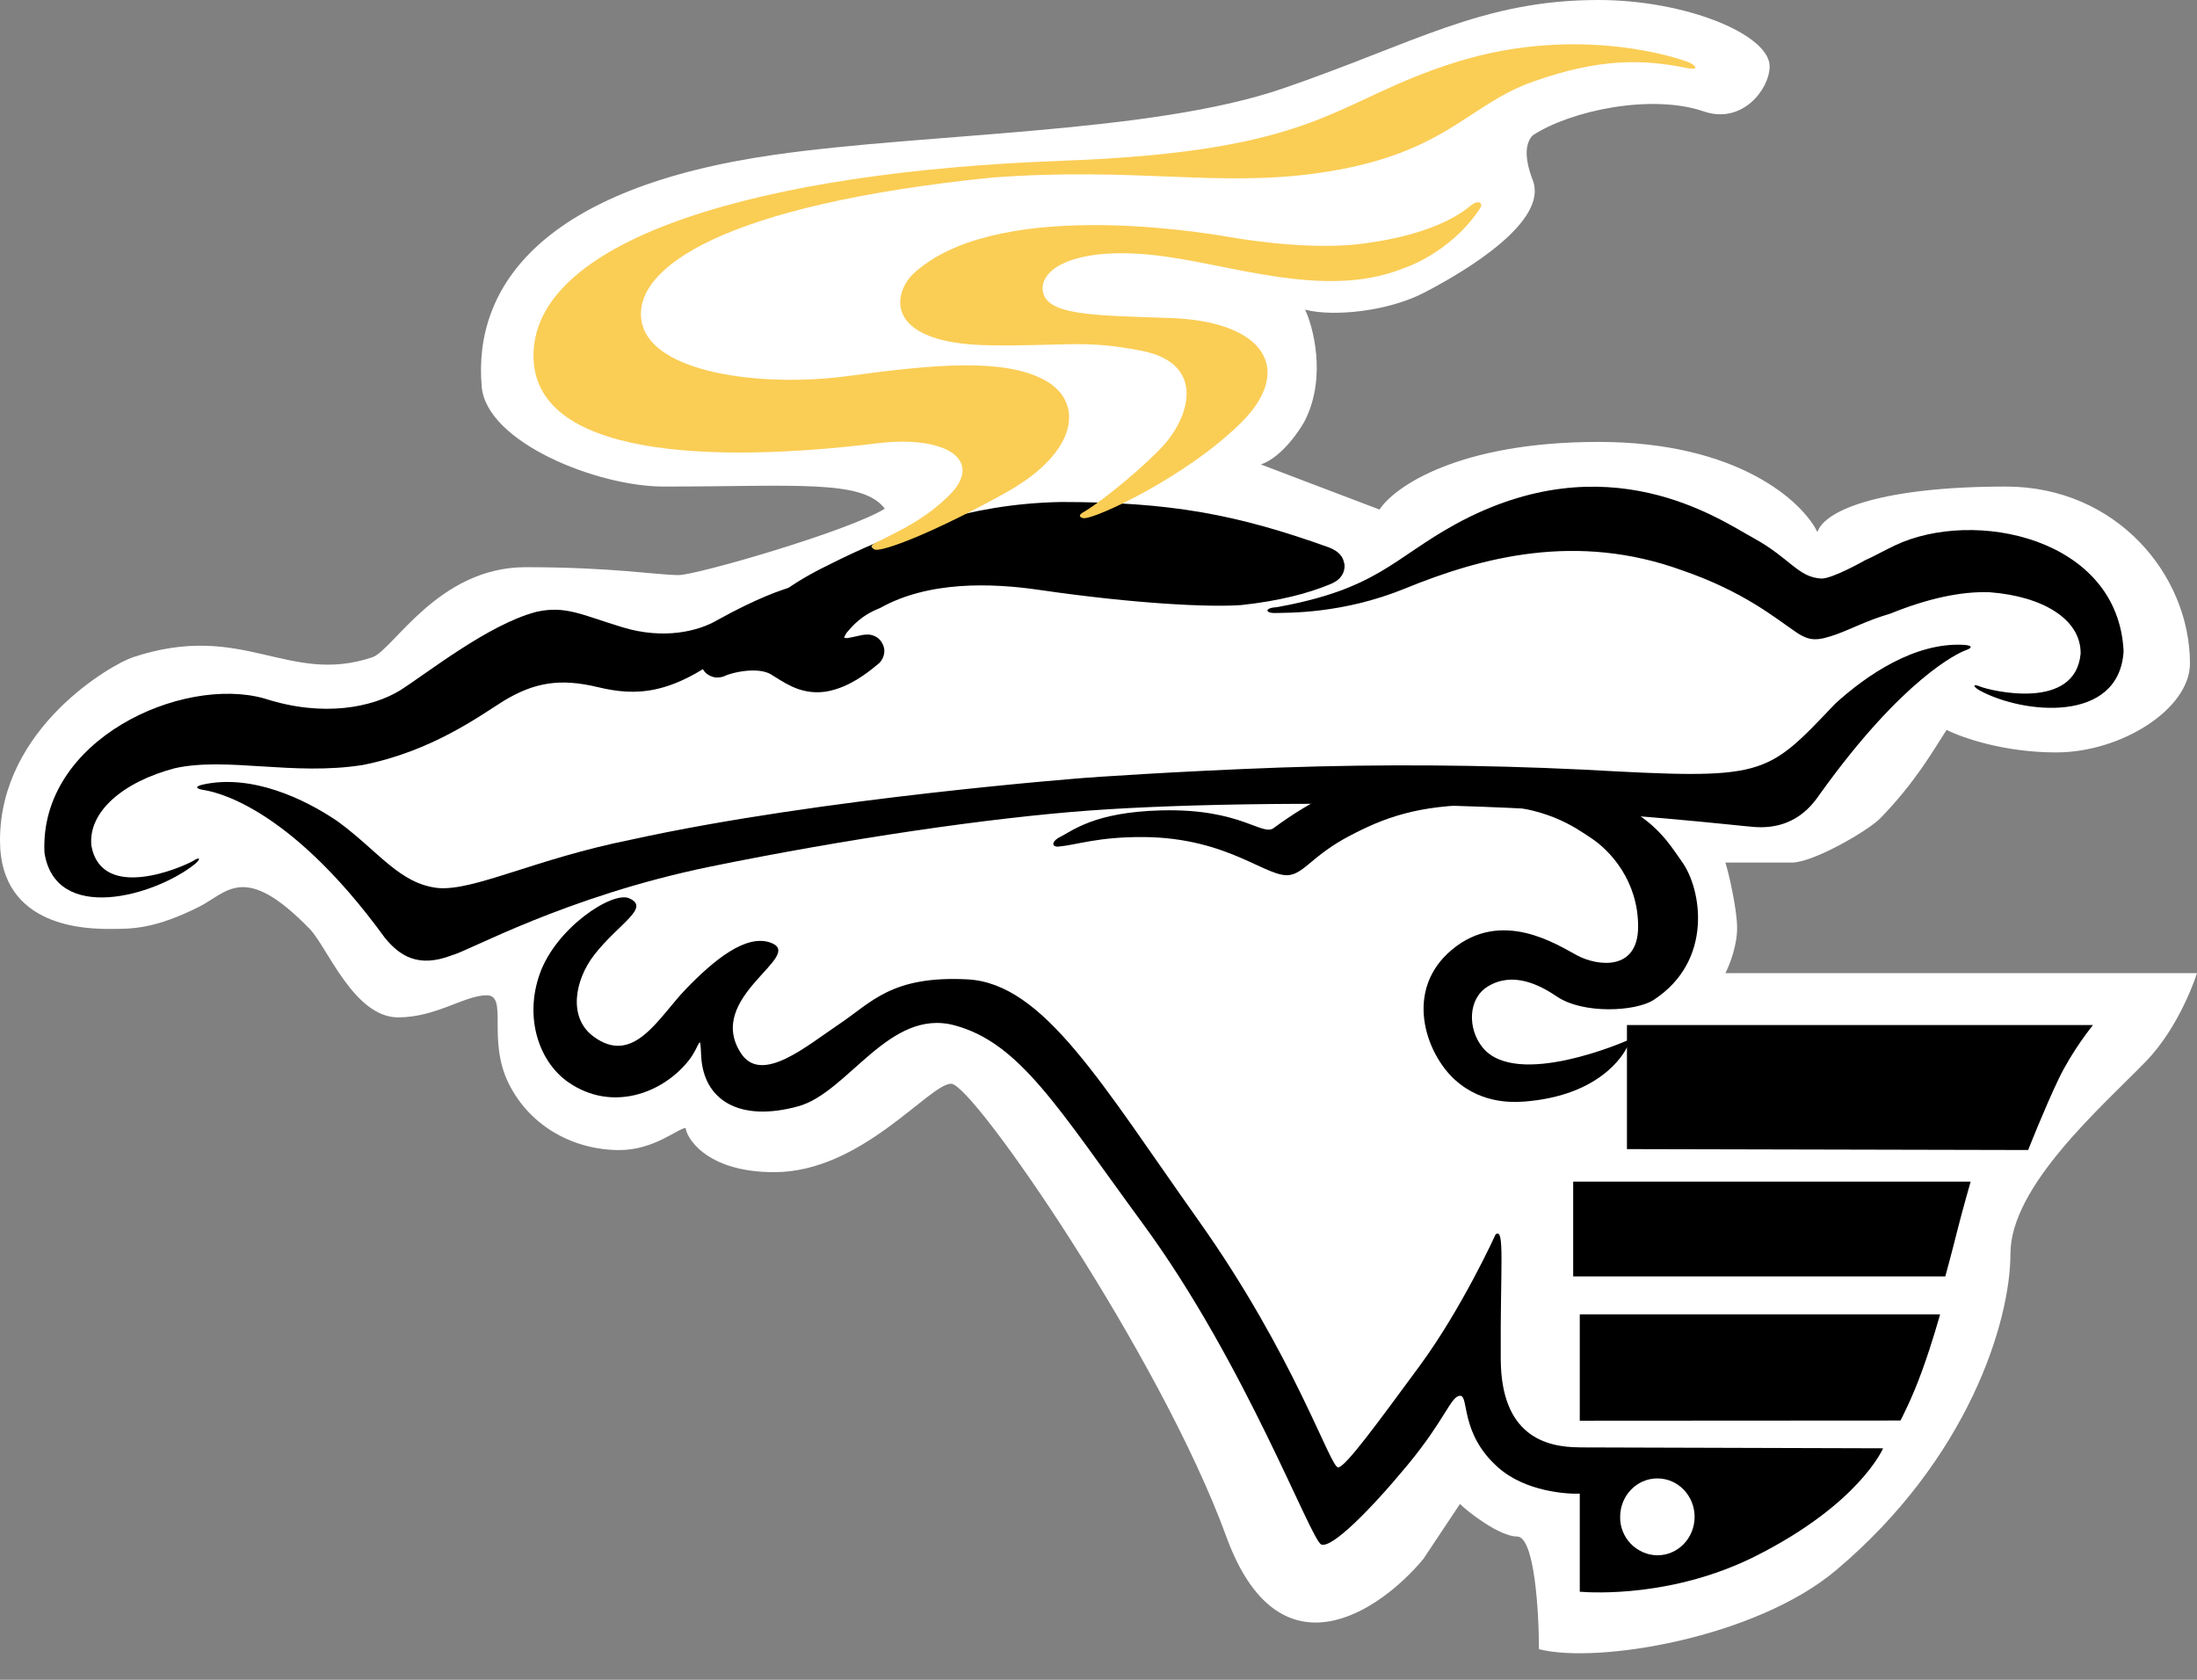 <svg xmlns="http://www.w3.org/2000/svg" width="34" height="26" viewBox="0 0 34 26" fill="none"><rect x="0" y="0" width="34" height="26" fill="#808080" stroke="none"/><path d="M28.413 24.305C27.17 25.352 24.72 25.759 23.816 25.526C23.816 24.944 23.748 23.782 23.477 23.782C23.206 23.782 22.707 23.395 22.594 23.278L22.027 24.13C21.349 24.945 19.79 26.014 18.977 23.781C17.96 20.991 15.059 16.774 14.72 16.774C14.381 16.774 13.337 18.143 11.982 18.143C10.897 18.143 10.612 17.575 10.612 17.459C10.499 17.459 10.127 17.801 9.585 17.801C8.907 17.801 8.216 17.459 7.874 16.774C7.533 16.092 7.87 15.405 7.531 15.405C7.192 15.405 6.749 15.747 6.162 15.747C5.477 15.747 5.064 14.656 4.793 14.378C3.776 13.331 3.516 13.818 3.081 14.035C2.396 14.378 2.051 14.378 1.712 14.378C1.373 14.378 0 14.378 0 13.008C0 11.264 1.732 10.281 2.054 10.174C3.766 9.604 4.45 10.612 5.761 10.174C6.082 10.067 6.777 8.779 8.133 8.779C9.489 8.779 10.166 8.901 10.505 8.901C10.776 8.901 13.128 8.223 13.693 7.874C13.351 7.416 12.324 7.531 10.27 7.531C9.243 7.531 7.531 6.847 7.455 5.987C7.317 4.424 8.406 2.907 11.982 2.396C14.378 2.054 17.822 2.068 19.855 1.369C21.888 0.671 22.936 0 24.737 0C26.094 0 27.386 0.536 27.386 1.027C27.386 1.376 26.966 1.929 26.369 1.725C25.556 1.446 24.305 1.712 23.721 2.094C23.608 2.21 23.582 2.428 23.721 2.791C23.963 3.423 22.705 4.187 22.027 4.536C21.485 4.814 20.649 4.909 20.197 4.793C20.31 5.025 20.54 5.82 20.197 6.504C20.14 6.619 19.852 7.072 19.513 7.189L21.349 7.887C21.575 7.538 22.569 6.84 24.738 6.84C26.906 6.84 27.9 7.771 28.126 8.236C28.239 7.887 29.145 7.531 31.043 7.531C32.755 7.531 33.891 8.901 33.891 10.27C33.891 10.968 32.836 11.646 31.819 11.646C31.006 11.646 30.351 11.413 30.125 11.297C29.899 11.646 29.64 12.108 29.098 12.666C28.918 12.851 28.067 13.351 27.729 13.351H26.702C26.762 13.547 26.883 14.085 26.883 14.364C26.883 14.644 26.762 14.946 26.702 15.062H34C34 15.062 33.748 15.874 33.206 16.432C32.528 17.13 31.113 18.358 31.113 19.404C31.113 20.451 30.463 22.58 28.413 24.305Z" fill="white"></path><path fill-rule="evenodd" clip-rule="evenodd" d="M24.448 22.402C23.912 22.402 23.232 22.216 23.225 21.04C23.216 19.602 23.292 18.989 23.145 19.107C23.145 19.107 22.63 20.244 21.968 21.144C21.306 22.043 20.833 22.692 20.711 22.713C20.59 22.733 20.043 20.997 18.543 18.884C17.043 16.77 16.151 15.222 14.975 15.159C13.8 15.097 13.488 15.515 12.989 15.85C12.489 16.184 11.787 16.791 11.468 16.304C10.898 15.435 12.462 14.798 11.935 14.594C11.548 14.444 11.043 14.866 10.617 15.306C10.192 15.745 9.806 16.511 9.178 16.038C8.788 15.744 8.898 15.167 9.192 14.785C9.572 14.294 10.075 14.051 9.735 13.903C9.477 13.791 8.602 14.361 8.351 15.079C8.112 15.761 8.345 16.438 8.794 16.75C9.463 17.215 10.249 16.93 10.658 16.415C10.84 16.184 10.833 15.957 10.851 16.342C10.884 17.027 11.44 17.375 12.354 17.123C13.127 16.91 13.759 15.599 14.772 15.87C15.785 16.142 16.374 17.151 17.691 18.947C19.273 21.102 20.286 23.843 20.448 23.906C20.61 23.968 21.198 23.383 21.786 22.672C22.374 21.96 22.454 21.604 22.597 21.604C22.738 21.604 22.589 22.186 23.184 22.713C23.61 23.091 24.256 23.127 24.448 23.119V24.637C24.648 24.653 25.909 24.726 27.192 24.074C28.784 23.266 29.142 22.417 29.142 22.417L24.448 22.403V22.402ZM25.649 22.883C25.968 22.883 26.225 23.15 26.225 23.478C26.225 23.807 25.968 24.073 25.649 24.073C25.572 24.072 25.496 24.056 25.426 24.025C25.355 23.994 25.291 23.95 25.238 23.895C25.184 23.84 25.142 23.774 25.114 23.703C25.085 23.631 25.071 23.555 25.073 23.478C25.073 23.149 25.33 22.883 25.649 22.883ZM24.448 21.99L29.411 21.987C29.411 21.987 29.582 21.669 29.745 21.218C29.905 20.778 30.024 20.344 30.024 20.344H24.448V21.99Z" fill="black"></path><path fill-rule="evenodd" clip-rule="evenodd" d="M3.142 12.226C3.021 12.204 3.021 12.171 3.138 12.144C3.889 11.976 4.708 12.36 5.227 12.714C5.867 13.184 6.182 13.679 6.779 13.745C7.341 13.792 8.281 13.294 9.769 12.996C12.709 12.348 16.825 12.037 16.827 12.037C16.827 12.037 18.156 11.94 19.815 11.88C21.376 11.826 22.938 11.837 24.497 11.912C27.331 12.068 27.313 12.034 28.404 10.889C28.883 10.453 29.63 9.939 30.391 9.981C30.51 9.988 30.541 10.022 30.423 10.064C30.304 10.105 29.45 10.499 28.169 12.284C28.063 12.435 27.79 12.848 27.147 12.8C26.897 12.782 25.106 12.568 22.938 12.487C20.77 12.408 18.38 12.434 16.852 12.546C15.325 12.658 13.119 12.979 10.98 13.416C8.742 13.878 7.245 14.724 6.998 14.784C6.469 14.99 6.182 14.79 5.957 14.517C4.429 12.413 3.264 12.246 3.142 12.226Z" fill="black"></path><path fill-rule="evenodd" clip-rule="evenodd" d="M2.988 13.325C2.844 13.411 1.58 13.972 1.415 13.094C1.357 12.569 1.902 12.101 2.708 11.89C3.518 11.712 4.54 12.012 5.617 11.84C6.687 11.627 7.425 11.079 7.797 10.847C8.268 10.563 8.667 10.494 9.254 10.636C9.839 10.776 10.383 10.761 11.245 10.103C12.044 9.494 12.417 9.3 12.866 9.105C13.04 9.049 13.031 9.001 12.834 9.001C12.673 9.001 12.264 8.956 11.112 9.592C10.806 9.775 10.27 9.901 9.637 9.71C9.004 9.518 8.754 9.369 8.301 9.47C7.553 9.665 6.6 10.429 6.183 10.691C5.762 10.944 5.011 11.109 4.091 10.811C2.821 10.453 0.606 11.443 0.688 13.198C0.859 14.302 2.388 13.872 3.011 13.378C3.115 13.292 3.097 13.255 2.988 13.325ZM29.259 9.496C28.87 9.612 28.691 9.719 28.41 9.822C28.128 9.919 28.01 9.929 27.799 9.787C27.481 9.572 26.989 9.157 26.036 8.829C24.403 8.234 22.933 8.622 21.742 9.11C20.766 9.508 19.912 9.482 19.745 9.488C19.578 9.495 19.562 9.41 19.752 9.399C21.314 9.12 21.562 8.642 22.524 8.114C24.876 6.827 26.608 8.039 27.135 8.327C27.708 8.642 27.822 8.934 28.186 8.955C28.36 8.959 28.866 8.67 28.866 8.67C28.954 8.635 29.146 8.528 29.321 8.444C30.55 7.858 32.783 8.325 32.864 10.081C32.795 11.206 31.303 11.053 30.633 10.685C30.52 10.618 30.534 10.579 30.65 10.629C30.8 10.688 32.115 11.015 32.199 10.118C32.207 9.589 31.621 9.231 30.796 9.167C30.343 9.149 29.814 9.27 29.259 9.496Z" fill="black"></path><path fill-rule="evenodd" clip-rule="evenodd" d="M13.514 9.184C13.174 9.32 13.008 9.517 12.897 9.65C12.645 10.035 12.989 10.147 13.148 10.124C13.258 10.106 13.341 10.083 13.397 10.073C13.444 10.065 13.45 10.078 13.405 10.106C13.27 10.217 13.024 10.412 12.736 10.459C12.445 10.497 12.262 10.345 12.052 10.219C11.727 10.032 11.219 10.184 11.133 10.227C11.08 10.254 11.086 10.223 11.118 10.195C11.339 10.015 11.48 10 11.536 9.983C11.592 9.966 11.683 9.867 11.683 9.867C12.046 9.501 12.386 9.235 12.902 8.984C13.92 8.468 15.04 8.046 16.421 8.02C18.088 8.02 19.077 8.205 20.476 8.706C20.583 8.751 20.582 8.773 20.494 8.81C20.173 8.944 19.749 9.055 19.189 9.116C18.733 9.149 17.62 9.101 16.125 8.884C15.35 8.77 14.325 8.736 13.514 9.184Z" fill="#1A1919"></path><path fill-rule="evenodd" clip-rule="evenodd" d="M13.514 9.184C13.174 9.32 13.008 9.517 12.897 9.65C12.645 10.035 12.989 10.147 13.148 10.124C13.258 10.106 13.341 10.083 13.397 10.073C13.444 10.065 13.45 10.078 13.405 10.106C13.27 10.217 13.024 10.412 12.736 10.459C12.445 10.497 12.262 10.345 12.052 10.219C11.727 10.032 11.219 10.184 11.133 10.227C11.08 10.254 11.086 10.223 11.118 10.195C11.339 10.015 11.48 10 11.536 9.983C11.592 9.966 11.683 9.867 11.683 9.867C12.046 9.501 12.386 9.235 12.902 8.984C13.92 8.468 15.04 8.046 16.421 8.02C18.088 8.02 19.077 8.205 20.476 8.706C20.583 8.751 20.582 8.773 20.494 8.81C20.173 8.944 19.749 9.055 19.189 9.116C18.733 9.149 17.62 9.101 16.125 8.884C15.35 8.77 14.325 8.736 13.514 9.184Z" fill="black" stroke="black" stroke-width="0.5"></path><path fill-rule="evenodd" clip-rule="evenodd" d="M13.527 8.502C13.62 8.567 14.506 8.22 15.588 7.612C16.699 6.988 16.783 6.203 16.148 5.873C15.511 5.542 14.44 5.641 13.125 5.82C11.81 5.999 10.058 5.784 9.927 4.962C9.797 4.14 11.205 3.17 15.354 2.748C17.581 2.584 18.822 2.897 20.376 2.682C22.362 2.407 22.692 1.628 23.726 1.263C24.769 0.894 25.44 0.917 26.111 1.054C26.288 1.085 26.256 1.027 26.161 0.976C26.065 0.926 24.463 0.357 22.533 0.962C20.602 1.566 20.492 2.34 16.428 2.489C11.762 2.66 8.323 3.686 8.257 5.453C8.195 7.099 11.071 7.168 13.571 6.862C14.653 6.729 15.231 7.129 14.691 7.665C14.317 8.036 13.937 8.206 13.627 8.364C13.465 8.439 13.463 8.458 13.527 8.502Z" fill="#FACD55"></path><path fill-rule="evenodd" clip-rule="evenodd" d="M16.767 8.02C16.928 8.047 18.371 7.378 19.215 6.534C20.021 5.729 19.592 4.973 18.105 4.922C16.913 4.881 16.163 4.885 16.136 4.482C16.114 4.14 16.67 3.828 17.823 3.945C18.977 4.061 20.469 4.647 21.703 4.159C21.703 4.159 22.438 3.934 22.908 3.221C22.959 3.134 22.868 3.097 22.777 3.169C22.683 3.242 22.276 3.619 21.084 3.772C20.363 3.865 19.468 3.745 18.983 3.662C18.499 3.579 15.352 3.075 14.118 4.253C13.796 4.589 13.726 5.318 15.302 5.344C16.492 5.362 16.763 5.253 17.664 5.429C18.674 5.624 18.422 6.473 17.953 6.951C17.484 7.428 16.916 7.845 16.769 7.926C16.745 7.938 16.687 7.973 16.724 8.004C16.736 8.013 16.751 8.019 16.767 8.02Z" fill="#FACD55"></path><path fill-rule="evenodd" clip-rule="evenodd" d="M24.346 19.756H30.105C30.105 19.756 30.21 19.372 30.288 19.057C30.367 18.743 30.497 18.289 30.497 18.289H24.346V19.756ZM25.178 15.866V16.107C25.178 16.107 23.465 16.863 22.942 16.21C22.711 15.923 22.714 15.457 23.026 15.268C23.415 15.031 23.828 15.244 24.098 15.427C24.498 15.697 25.312 15.66 25.594 15.475C26.519 14.87 26.335 13.763 26.03 13.339C25.742 12.938 25.366 12.164 23.074 11.971C21.836 11.867 20.942 11.915 19.722 12.808C19.545 12.966 19.227 12.51 17.97 12.543C16.93 12.571 16.609 12.853 16.367 12.976C16.265 13.046 16.291 13.111 16.378 13.104C16.663 13.079 16.987 12.951 17.7 12.956C19.028 12.966 19.617 13.607 19.967 13.542C20.193 13.5 20.328 13.234 20.87 12.946C21.415 12.657 21.943 12.457 22.927 12.457C23.911 12.457 24.377 12.81 24.617 12.967C24.925 13.168 25.351 13.639 25.351 14.34C25.351 15.04 24.717 14.953 24.407 14.788C24.098 14.623 23.241 14.057 22.47 14.699C21.721 15.323 22.062 16.301 22.516 16.713C22.956 17.111 23.475 17.064 23.678 17.042C24.873 16.918 25.178 16.21 25.178 16.21V17.786L31.387 17.8C31.387 17.8 31.641 17.155 31.856 16.706C32.071 16.256 32.39 15.866 32.39 15.866H25.178Z" fill="black"></path></svg>